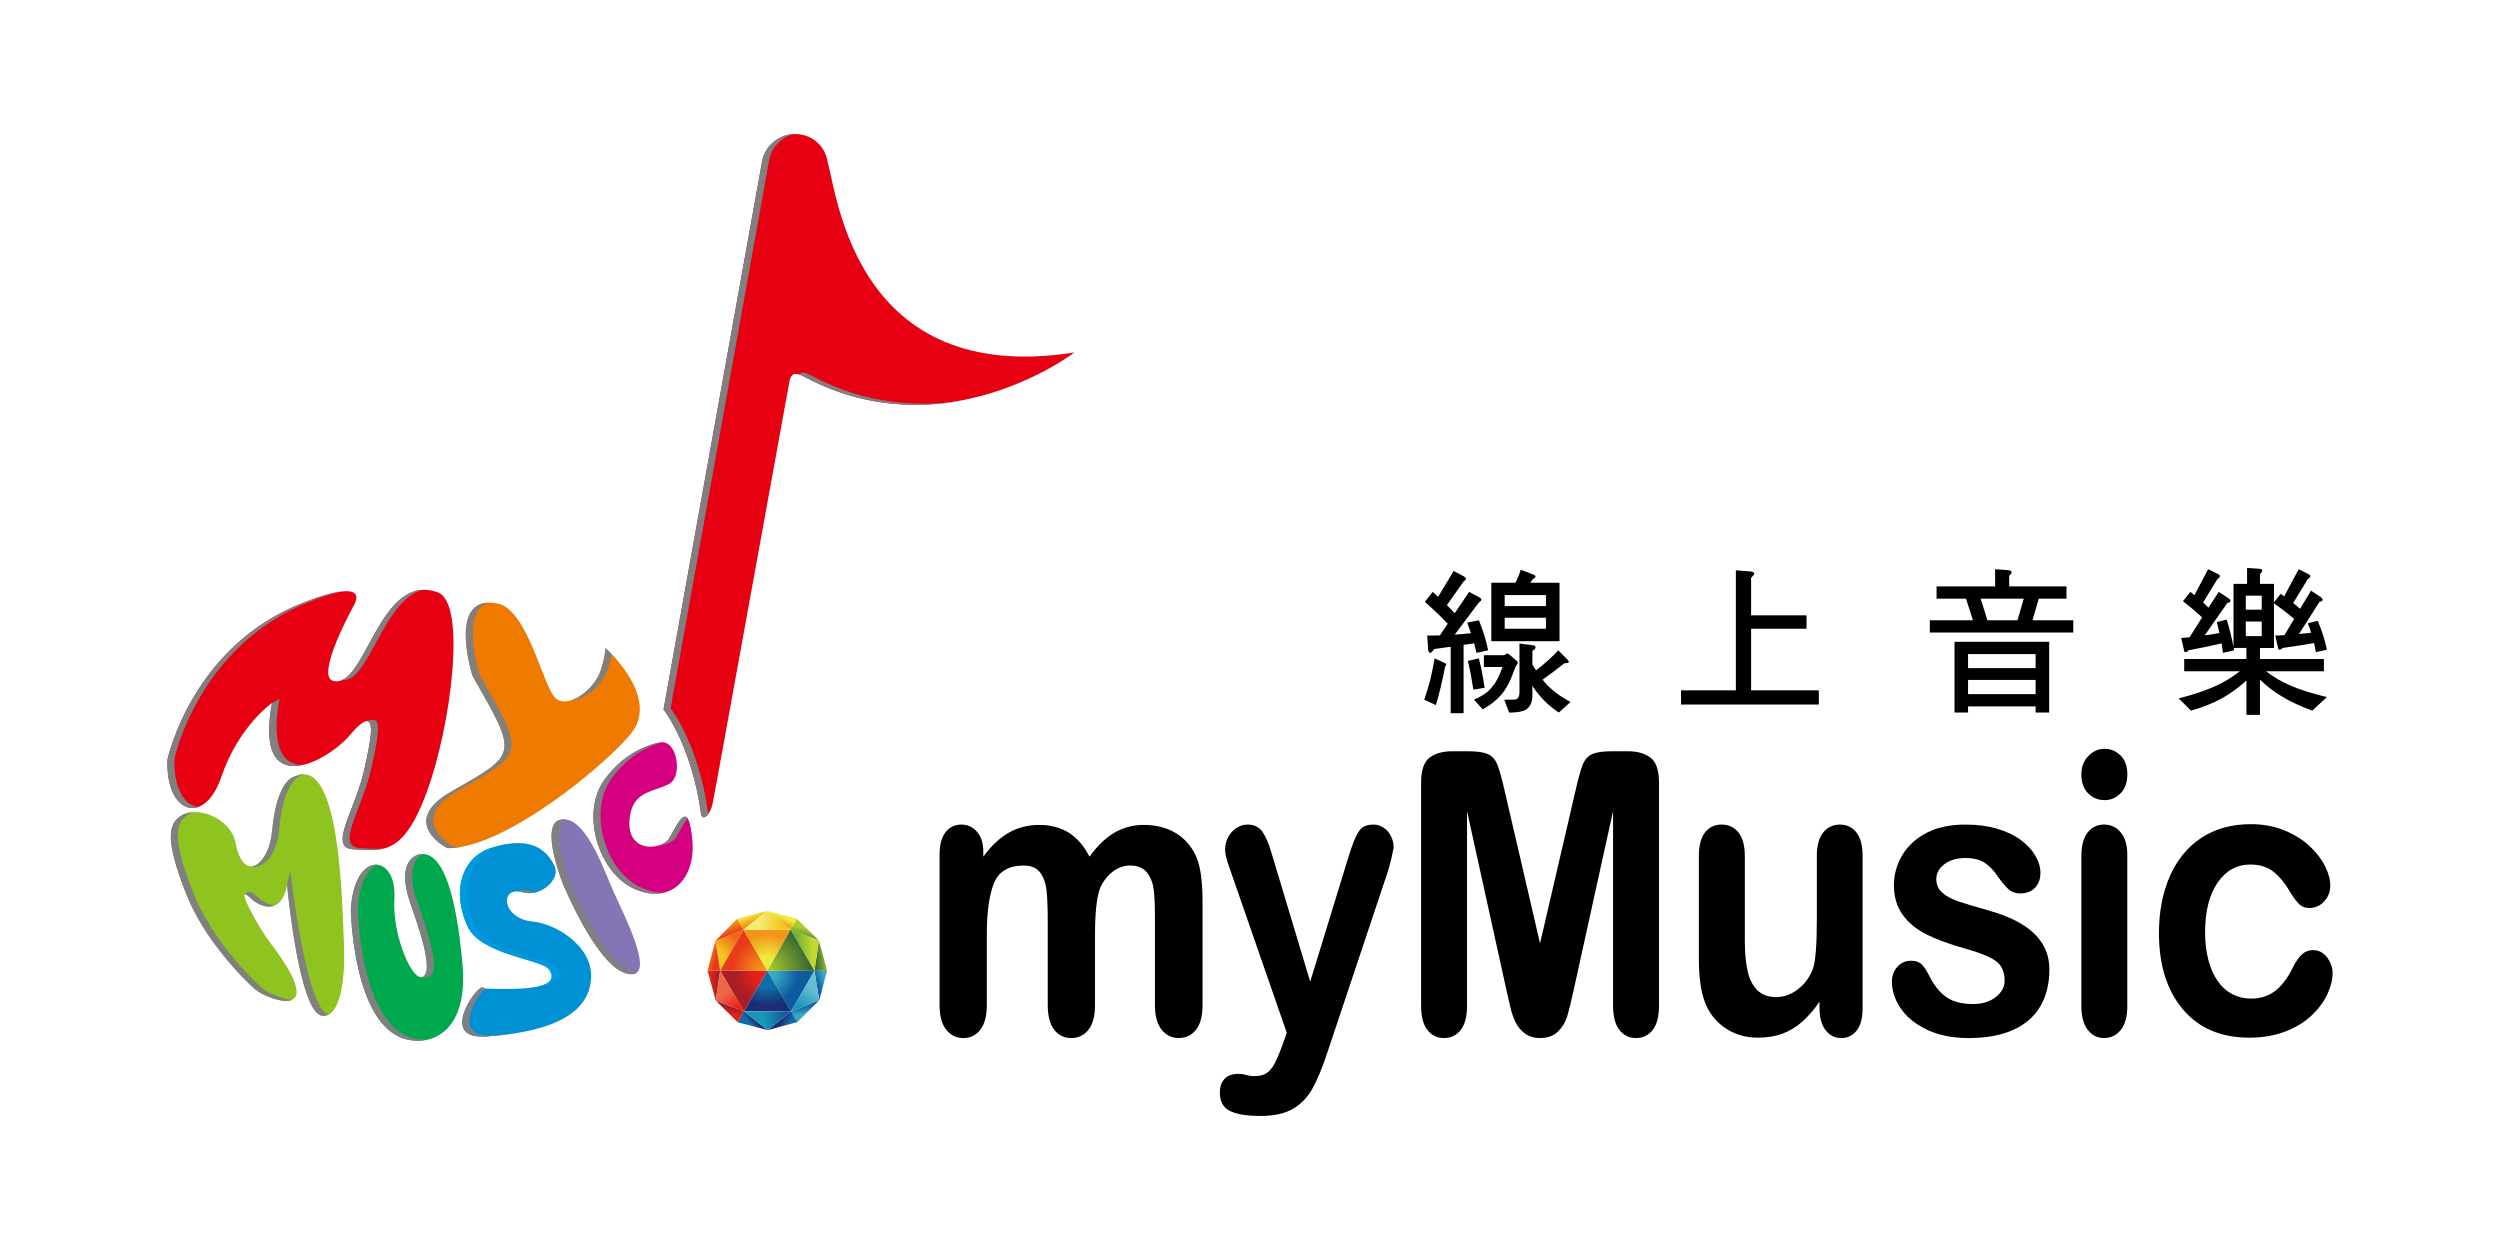 <?xml version="1.0" encoding="utf-8"?>
<!-- Generator: Adobe Illustrator 16.0.0, SVG Export Plug-In . SVG Version: 6.00 Build 0)  -->
<!DOCTYPE svg PUBLIC "-//W3C//DTD SVG 1.1//EN" "http://www.w3.org/Graphics/SVG/1.1/DTD/svg11.dtd">
<svg version="1.1" id="圖層_1" xmlns:x="http://ns.adobe.com/Extensibility/1.0/" xmlns:i="http://ns.adobe.com/AdobeIllustrator/10.0/" xmlns:graph="http://ns.adobe.com/Graphs/1.0/"
	 xmlns="http://www.w3.org/2000/svg" xmlns:xlink="http://www.w3.org/1999/xlink" xmlns:a="http://ns.adobe.com/AdobeSVGViewerExtensions/3.0/"
	 x="0px" y="0px" width="200px" height="100px" viewBox="0 0 200 100" style="enable-background:new 0 0 200 100;"
	 xml:space="preserve">
<g>
	<g>
		<g>
			<g>
				<defs>
					<polygon id="SVGID_1_" points="59.51,80.912 61.389,77.652 57.612,77.652 					"/>
				</defs>
				<clipPath id="SVGID_2_">
					<use xlink:href="#SVGID_1_"  style="overflow:visible;"/>
				</clipPath>
				
					<radialGradient id="SVGID_3_" cx="-12.657" cy="-332.583" r="0.402" gradientTransform="matrix(7.187 0 0 7.187 152.176 2468.18)" gradientUnits="userSpaceOnUse">
					<stop  offset="0" style="stop-color:#E7211A"/>
					<stop  offset="0.286" style="stop-color:#E7211A"/>
					<stop  offset="0.837" style="stop-color:#A71F24"/>
					<stop  offset="1" style="stop-color:#A71F24"/>
					<a:midPointStop  offset="0" style="stop-color:#E7211A"/>
					<a:midPointStop  offset="0.5" style="stop-color:#E7211A"/>
					<a:midPointStop  offset="0.286" style="stop-color:#E7211A"/>
					<a:midPointStop  offset="0.5" style="stop-color:#E7211A"/>
					<a:midPointStop  offset="0.837" style="stop-color:#A71F24"/>
					<a:midPointStop  offset="0.5" style="stop-color:#A71F24"/>
					<a:midPointStop  offset="1" style="stop-color:#A71F24"/>
				</radialGradient>
				<rect x="57.612" y="77.652" style="clip-path:url(#SVGID_2_);fill:url(#SVGID_3_);" width="3.777" height="3.26"/>
			</g>
		</g>
		<g>
			<g>
				<defs>
					<polygon id="SVGID_4_" points="56.604,77.655 57.258,80.045 57.615,77.652 					"/>
				</defs>
				<clipPath id="SVGID_5_">
					<use xlink:href="#SVGID_4_"  style="overflow:visible;"/>
				</clipPath>
				
					<linearGradient id="SVGID_6_" gradientUnits="userSpaceOnUse" x1="86.582" y1="-171.587" x2="86.979" y2="-171.587" gradientTransform="matrix(2.552 0 0 2.552 -164.377 516.791)">
					<stop  offset="0" style="stop-color:#E7211A"/>
					<stop  offset="0.286" style="stop-color:#E7211A"/>
					<stop  offset="0.837" style="stop-color:#A71F24"/>
					<stop  offset="1" style="stop-color:#A71F24"/>
					<a:midPointStop  offset="0" style="stop-color:#E7211A"/>
					<a:midPointStop  offset="0.5" style="stop-color:#E7211A"/>
					<a:midPointStop  offset="0.286" style="stop-color:#E7211A"/>
					<a:midPointStop  offset="0.5" style="stop-color:#E7211A"/>
					<a:midPointStop  offset="0.837" style="stop-color:#A71F24"/>
					<a:midPointStop  offset="0.5" style="stop-color:#A71F24"/>
					<a:midPointStop  offset="1" style="stop-color:#A71F24"/>
				</linearGradient>
				<rect x="56.604" y="77.652" style="clip-path:url(#SVGID_5_);fill:url(#SVGID_6_);" width="1.011" height="2.395"/>
			</g>
		</g>
		<g>
			<g>
				<defs>
					<polygon id="SVGID_7_" points="59.017,81.783 59.516,80.908 57.258,80.045 					"/>
				</defs>
				<clipPath id="SVGID_8_">
					<use xlink:href="#SVGID_7_"  style="overflow:visible;"/>
				</clipPath>
				
					<linearGradient id="SVGID_9_" gradientUnits="userSpaceOnUse" x1="-327.312" y1="-196.405" x2="-326.917" y2="-196.405" gradientTransform="matrix(0.347 -2.124 2.124 0.347 588.963 -545.664)">
					<stop  offset="0" style="stop-color:#E7211A"/>
					<stop  offset="0.286" style="stop-color:#E7211A"/>
					<stop  offset="0.837" style="stop-color:#A71F24"/>
					<stop  offset="1" style="stop-color:#A71F24"/>
					<a:midPointStop  offset="0" style="stop-color:#E7211A"/>
					<a:midPointStop  offset="0.5" style="stop-color:#E7211A"/>
					<a:midPointStop  offset="0.286" style="stop-color:#E7211A"/>
					<a:midPointStop  offset="0.5" style="stop-color:#E7211A"/>
					<a:midPointStop  offset="0.837" style="stop-color:#A71F24"/>
					<a:midPointStop  offset="0.5" style="stop-color:#A71F24"/>
					<a:midPointStop  offset="1" style="stop-color:#A71F24"/>
				</linearGradient>
				<polygon style="clip-path:url(#SVGID_8_);fill:url(#SVGID_9_);" points="56.978,81.739 57.316,79.686 59.794,80.089 59.458,82.143 				
					"/>
			</g>
		</g>
		<g>
			<g>
				<defs>
					<path id="SVGID_10_" d="M57.229,75.266c0,0,0,0,0.385,2.387L59.479,74.375L57.229,75.266z"/>
				</defs>
				<clipPath id="SVGID_11_">
					<use xlink:href="#SVGID_10_"  style="overflow:visible;"/>
				</clipPath>
				
					<linearGradient id="SVGID_12_" gradientUnits="userSpaceOnUse" x1="-99.05" y1="-309.304" x2="-98.654" y2="-309.304" gradientTransform="matrix(4.318 -4.744 4.744 4.318 1952.703 942.434)">
					<stop  offset="0" style="stop-color:#F4C51E"/>
					<stop  offset="0.163" style="stop-color:#F4C51E"/>
					<stop  offset="0.809" style="stop-color:#EC661B"/>
					<stop  offset="1" style="stop-color:#EC661B"/>
					<a:midPointStop  offset="0" style="stop-color:#F4C51E"/>
					<a:midPointStop  offset="0.5" style="stop-color:#F4C51E"/>
					<a:midPointStop  offset="0.163" style="stop-color:#F4C51E"/>
					<a:midPointStop  offset="0.5" style="stop-color:#F4C51E"/>
					<a:midPointStop  offset="0.809" style="stop-color:#EC661B"/>
					<a:midPointStop  offset="0.5" style="stop-color:#EC661B"/>
					<a:midPointStop  offset="1" style="stop-color:#EC661B"/>
				</linearGradient>
				<polygon style="clip-path:url(#SVGID_11_);fill:url(#SVGID_12_);" points="55.599,76.168 58.249,73.254 61.109,75.859 58.46,78.77 				
					"/>
			</g>
		</g>
		<g>
			<g>
				<defs>
					<path id="SVGID_13_" d="M57.26,80.045c0,0-0.002,0,2.255,0.863l-1.901-3.256
						L57.26,80.045z"/>
				</defs>
				<clipPath id="SVGID_14_">
					<use xlink:href="#SVGID_13_"  style="overflow:visible;"/>
				</clipPath>
				
					<linearGradient id="SVGID_15_" gradientUnits="userSpaceOnUse" x1="41.351" y1="-412.372" x2="41.747" y2="-412.372" gradientTransform="matrix(4.104 5.596 -5.596 4.104 -2419.574 1539.109)">
					<stop  offset="0" style="stop-color:#EC6647"/>
					<stop  offset="0.449" style="stop-color:#EC6647"/>
					<stop  offset="1" style="stop-color:#E7211A"/>
					<a:midPointStop  offset="0" style="stop-color:#EC6647"/>
					<a:midPointStop  offset="0.5" style="stop-color:#EC6647"/>
					<a:midPointStop  offset="0.449" style="stop-color:#EC6647"/>
					<a:midPointStop  offset="0.5" style="stop-color:#EC6647"/>
					<a:midPointStop  offset="1" style="stop-color:#E7211A"/>
				</linearGradient>
				<polygon style="clip-path:url(#SVGID_14_);fill:url(#SVGID_15_);" points="58.727,76.574 61.068,79.769 58.045,81.986 55.703,78.791 				
					"/>
			</g>
		</g>
		<g>
			<g>
				<defs>
					<polygon id="SVGID_16_" points="57.615,77.652 61.389,77.655 59.48,74.375 					"/>
				</defs>
				<clipPath id="SVGID_17_">
					<use xlink:href="#SVGID_16_"  style="overflow:visible;"/>
				</clipPath>
				
					<radialGradient id="SVGID_18_" cx="-22.959" cy="-349.721" r="0.4" gradientTransform="matrix(8.906 0 0 8.906 265.867 3192.359)" gradientUnits="userSpaceOnUse">
					<stop  offset="0" style="stop-color:#F39518"/>
					<stop  offset="0.163" style="stop-color:#F39518"/>
					<stop  offset="0.809" style="stop-color:#E83B19"/>
					<stop  offset="1" style="stop-color:#E83B19"/>
					<a:midPointStop  offset="0" style="stop-color:#F39518"/>
					<a:midPointStop  offset="0.5" style="stop-color:#F39518"/>
					<a:midPointStop  offset="0.163" style="stop-color:#F39518"/>
					<a:midPointStop  offset="0.5" style="stop-color:#F39518"/>
					<a:midPointStop  offset="0.809" style="stop-color:#E83B19"/>
					<a:midPointStop  offset="0.5" style="stop-color:#E83B19"/>
					<a:midPointStop  offset="1" style="stop-color:#E83B19"/>
				</radialGradient>
				<rect x="57.615" y="74.375" style="clip-path:url(#SVGID_17_);fill:url(#SVGID_18_);" width="3.774" height="3.28"/>
			</g>
		</g>
		<g>
			<g>
				<defs>
					<polygon id="SVGID_19_" points="57.229,75.266 59.48,74.375 58.973,73.503 					"/>
				</defs>
				<clipPath id="SVGID_20_">
					<use xlink:href="#SVGID_19_"  style="overflow:visible;"/>
				</clipPath>
				
					<linearGradient id="SVGID_21_" gradientUnits="userSpaceOnUse" x1="151.76" y1="-471.717" x2="152.156" y2="-471.717" gradientTransform="matrix(1.039 3.204 -3.204 1.039 -1610.797 77.586)">
					<stop  offset="0" style="stop-color:#F39518"/>
					<stop  offset="0.163" style="stop-color:#F39518"/>
					<stop  offset="0.809" style="stop-color:#E83B19"/>
					<stop  offset="1" style="stop-color:#E83B19"/>
					<a:midPointStop  offset="0" style="stop-color:#F39518"/>
					<a:midPointStop  offset="0.5" style="stop-color:#F39518"/>
					<a:midPointStop  offset="0.163" style="stop-color:#F39518"/>
					<a:midPointStop  offset="0.5" style="stop-color:#F39518"/>
					<a:midPointStop  offset="0.809" style="stop-color:#E83B19"/>
					<a:midPointStop  offset="0.5" style="stop-color:#E83B19"/>
					<a:midPointStop  offset="1" style="stop-color:#E83B19"/>
				</linearGradient>
				<polygon style="clip-path:url(#SVGID_20_);fill:url(#SVGID_21_);" points="59.266,72.842 59.996,75.099 57.445,75.924 56.713,73.674 				
					"/>
			</g>
		</g>
		<g>
			<g>
				<defs>
					<polygon id="SVGID_22_" points="56.604,77.657 57.615,77.652 57.229,75.266 					"/>
				</defs>
				<clipPath id="SVGID_23_">
					<use xlink:href="#SVGID_22_"  style="overflow:visible;"/>
				</clipPath>
				
					<linearGradient id="SVGID_24_" gradientUnits="userSpaceOnUse" x1="75.916" y1="-288.983" x2="76.312" y2="-288.983" gradientTransform="matrix(3.726 1.04 -1.04 3.726 -527.277 1074.109)">
					<stop  offset="0" style="stop-color:#F39518"/>
					<stop  offset="0.163" style="stop-color:#F39518"/>
					<stop  offset="0.809" style="stop-color:#E83B19"/>
					<stop  offset="1" style="stop-color:#E83B19"/>
					<a:midPointStop  offset="0" style="stop-color:#F39518"/>
					<a:midPointStop  offset="0.5" style="stop-color:#F39518"/>
					<a:midPointStop  offset="0.163" style="stop-color:#F39518"/>
					<a:midPointStop  offset="0.5" style="stop-color:#F39518"/>
					<a:midPointStop  offset="0.809" style="stop-color:#E83B19"/>
					<a:midPointStop  offset="0.5" style="stop-color:#E83B19"/>
					<a:midPointStop  offset="1" style="stop-color:#E83B19"/>
				</linearGradient>
				<polygon style="clip-path:url(#SVGID_23_);fill:url(#SVGID_24_);" points="56.675,75.002 58.232,75.437 57.542,77.917 55.983,77.481 				
					"/>
			</g>
		</g>
		<g>
			<g>
				<defs>
					<polygon id="SVGID_25_" points="59.516,80.908 63.291,80.908 61.389,77.652 					"/>
				</defs>
				<clipPath id="SVGID_26_">
					<use xlink:href="#SVGID_25_"  style="overflow:visible;"/>
				</clipPath>
				
					<radialGradient id="SVGID_27_" cx="-13.845" cy="-334.399" r="0.395" gradientTransform="matrix(7.342 0 0 7.342 163.031 2532.738)" gradientUnits="userSpaceOnUse">
					<stop  offset="0" style="stop-color:#106CA6"/>
					<stop  offset="0.506" style="stop-color:#106CA6"/>
					<stop  offset="1" style="stop-color:#1A2D75"/>
					<a:midPointStop  offset="0" style="stop-color:#106CA6"/>
					<a:midPointStop  offset="0.5" style="stop-color:#106CA6"/>
					<a:midPointStop  offset="0.506" style="stop-color:#106CA6"/>
					<a:midPointStop  offset="0.5" style="stop-color:#106CA6"/>
					<a:midPointStop  offset="1" style="stop-color:#1A2D75"/>
				</radialGradient>
				<rect x="59.516" y="77.652" style="clip-path:url(#SVGID_26_);fill:url(#SVGID_27_);" width="3.776" height="3.258"/>
			</g>
		</g>
		<g>
			<g>
				<defs>
					<polygon id="SVGID_28_" points="59.017,81.783 61.41,82.412 59.516,80.908 					"/>
				</defs>
				<clipPath id="SVGID_29_">
					<use xlink:href="#SVGID_28_"  style="overflow:visible;"/>
				</clipPath>
				
					<linearGradient id="SVGID_30_" gradientUnits="userSpaceOnUse" x1="-123.615" y1="-117.725" x2="-123.22" y2="-117.725" gradientTransform="matrix(1.776 -1.603 1.603 1.776 467.902 93.121)">
					<stop  offset="0" style="stop-color:#106CA6"/>
					<stop  offset="0.506" style="stop-color:#106CA6"/>
					<stop  offset="1" style="stop-color:#1A2D75"/>
					<a:midPointStop  offset="0" style="stop-color:#106CA6"/>
					<a:midPointStop  offset="0.5" style="stop-color:#106CA6"/>
					<a:midPointStop  offset="0.506" style="stop-color:#106CA6"/>
					<a:midPointStop  offset="0.5" style="stop-color:#106CA6"/>
					<a:midPointStop  offset="1" style="stop-color:#1A2D75"/>
				</linearGradient>
				<polygon style="clip-path:url(#SVGID_29_);fill:url(#SVGID_30_);" points="58.27,81.583 60.336,79.72 62.158,81.737 60.092,83.601 				
					"/>
			</g>
		</g>
		<g>
			<g>
				<defs>
					<polygon id="SVGID_31_" points="63.252,74.375 65.513,75.239 63.75,73.5 					"/>
				</defs>
				<clipPath id="SVGID_32_">
					<use xlink:href="#SVGID_31_"  style="overflow:visible;"/>
				</clipPath>
				
					<linearGradient id="SVGID_33_" gradientUnits="userSpaceOnUse" x1="111.754" y1="-596.4" x2="112.15" y2="-596.4" gradientTransform="matrix(-0.737 2.903 -2.903 -0.737 -1584.607 -689.746)">
					<stop  offset="0" style="stop-color:#ACCE2C"/>
					<stop  offset="1" style="stop-color:#3D6C33"/>
					<a:midPointStop  offset="0" style="stop-color:#ACCE2C"/>
					<a:midPointStop  offset="0.5" style="stop-color:#ACCE2C"/>
					<a:midPointStop  offset="1" style="stop-color:#3D6C33"/>
				</linearGradient>
				<polygon style="clip-path:url(#SVGID_32_);fill:url(#SVGID_33_);" points="65.928,73.604 65.374,75.778 62.839,75.133 63.386,72.963 				
					"/>
			</g>
		</g>
		<g>
			<g>
				<defs>
					<polygon id="SVGID_34_" points="63.289,80.912 65.158,77.657 61.389,77.652 					"/>
				</defs>
				<clipPath id="SVGID_35_">
					<use xlink:href="#SVGID_34_"  style="overflow:visible;"/>
				</clipPath>
				
					<radialGradient id="SVGID_36_" cx="-12.454" cy="-332.012" r="0.396" gradientTransform="matrix(7.147 0 0 7.147 150.371 2450.727)" gradientUnits="userSpaceOnUse">
					<stop  offset="0" style="stop-color:#38A9C5"/>
					<stop  offset="0.242" style="stop-color:#38A9C5"/>
					<stop  offset="0.876" style="stop-color:#0D5B9E"/>
					<stop  offset="1" style="stop-color:#0D5B9E"/>
					<a:midPointStop  offset="0" style="stop-color:#38A9C5"/>
					<a:midPointStop  offset="0.5" style="stop-color:#38A9C5"/>
					<a:midPointStop  offset="0.242" style="stop-color:#38A9C5"/>
					<a:midPointStop  offset="0.5" style="stop-color:#38A9C5"/>
					<a:midPointStop  offset="0.876" style="stop-color:#0D5B9E"/>
					<a:midPointStop  offset="0.5" style="stop-color:#0D5B9E"/>
					<a:midPointStop  offset="1" style="stop-color:#0D5B9E"/>
				</radialGradient>
				<rect x="61.389" y="77.652" style="clip-path:url(#SVGID_35_);fill:url(#SVGID_36_);" width="3.769" height="3.262"/>
			</g>
		</g>
		<g>
			<g>
				<defs>
					<polygon id="SVGID_37_" points="63.291,80.908 63.791,81.762 65.54,80.021 					"/>
				</defs>
				<clipPath id="SVGID_38_">
					<use xlink:href="#SVGID_37_"  style="overflow:visible;"/>
				</clipPath>
				
					<linearGradient id="SVGID_39_" gradientUnits="userSpaceOnUse" x1="-295.208" y1="-318.826" x2="-294.813" y2="-318.826" gradientTransform="matrix(-0.343 -2.914 2.914 -0.343 892.473 -888.197)">
					<stop  offset="0" style="stop-color:#38A9C5"/>
					<stop  offset="0.242" style="stop-color:#38A9C5"/>
					<stop  offset="0.876" style="stop-color:#0D5B9E"/>
					<stop  offset="1" style="stop-color:#0D5B9E"/>
					<a:midPointStop  offset="0" style="stop-color:#38A9C5"/>
					<a:midPointStop  offset="0.5" style="stop-color:#38A9C5"/>
					<a:midPointStop  offset="0.242" style="stop-color:#38A9C5"/>
					<a:midPointStop  offset="0.5" style="stop-color:#38A9C5"/>
					<a:midPointStop  offset="0.876" style="stop-color:#0D5B9E"/>
					<a:midPointStop  offset="0.5" style="stop-color:#0D5B9E"/>
					<a:midPointStop  offset="1" style="stop-color:#0D5B9E"/>
				</linearGradient>
				<polygon style="clip-path:url(#SVGID_38_);fill:url(#SVGID_39_);" points="63.323,82.025 63.091,80.043 65.509,79.757 65.742,81.739 				
					"/>
			</g>
		</g>
		<g>
			<g>
				<defs>
					<polygon id="SVGID_40_" points="61.389,77.655 63.252,74.375 59.48,74.375 					"/>
				</defs>
				<clipPath id="SVGID_41_">
					<use xlink:href="#SVGID_40_"  style="overflow:visible;"/>
				</clipPath>
				
					<radialGradient id="SVGID_42_" cx="-12.23" cy="-331.754" r="0.396" gradientTransform="matrix(7.124 0 0 7.124 148.516 2441.012)" gradientUnits="userSpaceOnUse">
					<stop  offset="0" style="stop-color:#EFEA3C"/>
					<stop  offset="0.371" style="stop-color:#EFEA3C"/>
					<stop  offset="1" style="stop-color:#F39518"/>
					<a:midPointStop  offset="0" style="stop-color:#EFEA3C"/>
					<a:midPointStop  offset="0.5" style="stop-color:#EFEA3C"/>
					<a:midPointStop  offset="0.371" style="stop-color:#EFEA3C"/>
					<a:midPointStop  offset="0.5" style="stop-color:#EFEA3C"/>
					<a:midPointStop  offset="1" style="stop-color:#F39518"/>
				</radialGradient>
				<rect x="59.48" y="74.375" style="clip-path:url(#SVGID_41_);fill:url(#SVGID_42_);" width="3.772" height="3.28"/>
			</g>
		</g>
		<g>
			<g>
				<defs>
					<polygon id="SVGID_43_" points="58.973,73.503 59.48,74.375 61.36,72.873 					"/>
				</defs>
				<clipPath id="SVGID_44_">
					<use xlink:href="#SVGID_43_"  style="overflow:visible;"/>
				</clipPath>
				
					<linearGradient id="SVGID_45_" gradientUnits="userSpaceOnUse" x1="196.147" y1="-464.145" x2="196.543" y2="-464.145" gradientTransform="matrix(1.038 2.638 -2.638 1.038 -1368.045 37.09)">
					<stop  offset="0" style="stop-color:#EFEA3C"/>
					<stop  offset="0.371" style="stop-color:#EFEA3C"/>
					<stop  offset="1" style="stop-color:#F39518"/>
					<a:midPointStop  offset="0" style="stop-color:#EFEA3C"/>
					<a:midPointStop  offset="0.5" style="stop-color:#EFEA3C"/>
					<a:midPointStop  offset="0.371" style="stop-color:#EFEA3C"/>
					<a:midPointStop  offset="0.5" style="stop-color:#EFEA3C"/>
					<a:midPointStop  offset="1" style="stop-color:#F39518"/>
				</linearGradient>
				<polygon style="clip-path:url(#SVGID_44_);fill:url(#SVGID_45_);" points="61.037,72.061 61.868,74.172 59.294,75.186 58.46,73.075 				
					"/>
			</g>
		</g>
		<g>
			<g>
				<defs>
					<polygon id="SVGID_46_" points="63.252,74.375 63.75,73.5 61.36,72.873 					"/>
				</defs>
				<clipPath id="SVGID_47_">
					<use xlink:href="#SVGID_46_"  style="overflow:visible;"/>
				</clipPath>
				
					<linearGradient id="SVGID_48_" gradientUnits="userSpaceOnUse" x1="123.943" y1="-671.872" x2="124.34" y2="-671.872" gradientTransform="matrix(-0.909 2.207 -2.207 -0.909 -1307.271 -811.16)">
					<stop  offset="0" style="stop-color:#EFEA3C"/>
					<stop  offset="0.371" style="stop-color:#EFEA3C"/>
					<stop  offset="1" style="stop-color:#F39518"/>
					<a:midPointStop  offset="0" style="stop-color:#EFEA3C"/>
					<a:midPointStop  offset="0.5" style="stop-color:#EFEA3C"/>
					<a:midPointStop  offset="0.371" style="stop-color:#EFEA3C"/>
					<a:midPointStop  offset="0.5" style="stop-color:#EFEA3C"/>
					<a:midPointStop  offset="1" style="stop-color:#F39518"/>
				</linearGradient>
				<polygon style="clip-path:url(#SVGID_47_);fill:url(#SVGID_48_);" points="64.284,73.091 63.402,75.218 60.831,74.159 61.708,72.03 				
					"/>
			</g>
		</g>
		<g>
			<g>
				<defs>
					<path id="SVGID_49_" d="M61.36,72.873L59.48,74.375h3.772
						C61.361,72.875,61.36,72.873,61.36,72.873L61.36,72.873"/>
				</defs>
				<clipPath id="SVGID_50_">
					<use xlink:href="#SVGID_49_"  style="overflow:visible;"/>
				</clipPath>
				
					<linearGradient id="SVGID_51_" gradientUnits="userSpaceOnUse" x1="-14.533" y1="-351.045" x2="-14.137" y2="-351.045" gradientTransform="matrix(8.582 0.799 -0.799 8.582 -95.926 3097.648)">
					<stop  offset="0" style="stop-color:#F3EE72"/>
					<stop  offset="0.281" style="stop-color:#F3EE72"/>
					<stop  offset="0.82" style="stop-color:#F4C51E"/>
					<stop  offset="1" style="stop-color:#F4C51E"/>
					<a:midPointStop  offset="0" style="stop-color:#F3EE72"/>
					<a:midPointStop  offset="0.5" style="stop-color:#F3EE72"/>
					<a:midPointStop  offset="0.281" style="stop-color:#F3EE72"/>
					<a:midPointStop  offset="0.5" style="stop-color:#F3EE72"/>
					<a:midPointStop  offset="0.82" style="stop-color:#F4C51E"/>
					<a:midPointStop  offset="0.5" style="stop-color:#F4C51E"/>
					<a:midPointStop  offset="1" style="stop-color:#F4C51E"/>
				</linearGradient>
				<polygon style="clip-path:url(#SVGID_50_);fill:url(#SVGID_51_);" points="59.511,72.526 63.392,72.888 63.223,74.724 59.34,74.361 				
					"/>
			</g>
		</g>
		<g>
			<g>
				<defs>
					<polygon id="SVGID_52_" points="65.154,77.663 66.166,77.663 65.513,75.239 					"/>
				</defs>
				<clipPath id="SVGID_53_">
					<use xlink:href="#SVGID_52_"  style="overflow:visible;"/>
				</clipPath>
				
					<linearGradient id="SVGID_54_" gradientUnits="userSpaceOnUse" x1="-181.186" y1="-670.973" x2="-180.789" y2="-670.973" gradientTransform="matrix(-2.689 0.26 -0.26 -2.689 -595.355 -1680.59)">
					<stop  offset="0" style="stop-color:#ACCE2C"/>
					<stop  offset="1" style="stop-color:#3D6C33"/>
					<a:midPointStop  offset="0" style="stop-color:#ACCE2C"/>
					<a:midPointStop  offset="0.5" style="stop-color:#ACCE2C"/>
					<a:midPointStop  offset="1" style="stop-color:#3D6C33"/>
				</linearGradient>
				<polygon style="clip-path:url(#SVGID_53_);fill:url(#SVGID_54_);" points="66.396,77.64 65.166,77.757 64.921,75.262 66.156,75.144 				
					"/>
			</g>
		</g>
		<g>
			<g>
				<defs>
					<path id="SVGID_55_" d="M65.158,77.657l0.354-2.418c0,0,0-0.001-2.26-0.864
						L65.158,77.657z"/>
				</defs>
				<clipPath id="SVGID_56_">
					<use xlink:href="#SVGID_55_"  style="overflow:visible;"/>
				</clipPath>
				
					<linearGradient id="SVGID_57_" gradientUnits="userSpaceOnUse" x1="0.512" y1="-308.908" x2="0.908" y2="-308.908" gradientTransform="matrix(5.706 0 0 5.706 60.34 1838.523)">
					<stop  offset="0" style="stop-color:#66B02F"/>
					<stop  offset="0.14" style="stop-color:#66B02F"/>
					<stop  offset="0.77" style="stop-color:#C2D731"/>
					<stop  offset="1" style="stop-color:#C2D731"/>
					<a:midPointStop  offset="0" style="stop-color:#66B02F"/>
					<a:midPointStop  offset="0.5" style="stop-color:#66B02F"/>
					<a:midPointStop  offset="0.14" style="stop-color:#66B02F"/>
					<a:midPointStop  offset="0.5" style="stop-color:#66B02F"/>
					<a:midPointStop  offset="0.77" style="stop-color:#C2D731"/>
					<a:midPointStop  offset="0.5" style="stop-color:#C2D731"/>
					<a:midPointStop  offset="1" style="stop-color:#C2D731"/>
				</linearGradient>
				<rect x="63.252" y="74.375" style="clip-path:url(#SVGID_56_);fill:url(#SVGID_57_);" width="2.26" height="3.282"/>
			</g>
		</g>
		<g>
			<g>
				<defs>
					<polygon id="SVGID_58_" points="61.41,82.412 63.791,81.762 63.291,80.908 					"/>
				</defs>
				<clipPath id="SVGID_59_">
					<use xlink:href="#SVGID_58_"  style="overflow:visible;"/>
				</clipPath>
				
					<linearGradient id="SVGID_60_" gradientUnits="userSpaceOnUse" x1="-244.882" y1="-517.258" x2="-244.486" y2="-517.258" gradientTransform="matrix(-3.116 -1.861 1.861 -3.116 263.249 -1985.066)">
					<stop  offset="0" style="stop-color:#106CA6"/>
					<stop  offset="0.506" style="stop-color:#106CA6"/>
					<stop  offset="1" style="stop-color:#1A2D75"/>
					<a:midPointStop  offset="0" style="stop-color:#106CA6"/>
					<a:midPointStop  offset="0.5" style="stop-color:#106CA6"/>
					<a:midPointStop  offset="0.506" style="stop-color:#106CA6"/>
					<a:midPointStop  offset="0.5" style="stop-color:#106CA6"/>
					<a:midPointStop  offset="1" style="stop-color:#1A2D75"/>
				</linearGradient>
				<polygon style="clip-path:url(#SVGID_59_);fill:url(#SVGID_60_);" points="63.161,83.458 60.749,82.015 62.037,79.858 64.454,81.303 				
					"/>
			</g>
		</g>
		<g>
			<g>
				<defs>
					<path id="SVGID_61_" d="M59.516,80.908c1.895,1.504,1.895,1.504,1.895,1.504
						l1.88-1.504H59.516z"/>
				</defs>
				<clipPath id="SVGID_62_">
					<use xlink:href="#SVGID_61_"  style="overflow:visible;"/>
				</clipPath>
				
					<linearGradient id="SVGID_63_" gradientUnits="userSpaceOnUse" x1="-19.953" y1="-339.705" x2="-19.556" y2="-339.705" gradientTransform="matrix(7.887 -0.266 0.266 7.887 307.781 2755.586)">
					<stop  offset="0" style="stop-color:#1997BA"/>
					<stop  offset="0.326" style="stop-color:#1997BA"/>
					<stop  offset="1" style="stop-color:#124D96"/>
					<a:midPointStop  offset="0" style="stop-color:#1997BA"/>
					<a:midPointStop  offset="0.5" style="stop-color:#1997BA"/>
					<a:midPointStop  offset="0.326" style="stop-color:#1997BA"/>
					<a:midPointStop  offset="0.5" style="stop-color:#1997BA"/>
					<a:midPointStop  offset="1" style="stop-color:#124D96"/>
				</linearGradient>
				<polygon style="clip-path:url(#SVGID_62_);fill:url(#SVGID_63_);" points="59.466,80.908 63.289,80.783 63.341,82.412 59.519,82.539 				
					"/>
			</g>
		</g>
		<g>
			<g>
				<defs>
					<polygon id="SVGID_64_" points="65.158,77.657 65.54,80.021 66.166,77.657 					"/>
				</defs>
				<clipPath id="SVGID_65_">
					<use xlink:href="#SVGID_64_"  style="overflow:visible;"/>
				</clipPath>
				
					<linearGradient id="SVGID_66_" gradientUnits="userSpaceOnUse" x1="-111.309" y1="-656.269" x2="-110.912" y2="-656.269" gradientTransform="matrix(-2.919 1.03 -1.03 -2.919 -934.422 -1722.309)">
					<stop  offset="0" style="stop-color:#38A9C5"/>
					<stop  offset="0.242" style="stop-color:#38A9C5"/>
					<stop  offset="0.876" style="stop-color:#0D5B9E"/>
					<stop  offset="1" style="stop-color:#0D5B9E"/>
					<a:midPointStop  offset="0" style="stop-color:#38A9C5"/>
					<a:midPointStop  offset="0.5" style="stop-color:#38A9C5"/>
					<a:midPointStop  offset="0.242" style="stop-color:#38A9C5"/>
					<a:midPointStop  offset="0.5" style="stop-color:#38A9C5"/>
					<a:midPointStop  offset="0.876" style="stop-color:#0D5B9E"/>
					<a:midPointStop  offset="0.5" style="stop-color:#0D5B9E"/>
					<a:midPointStop  offset="1" style="stop-color:#0D5B9E"/>
				</linearGradient>
				<polygon style="clip-path:url(#SVGID_65_);fill:url(#SVGID_66_);" points="66.907,79.757 65.27,80.335 64.416,77.922 66.052,77.341 				
					"/>
			</g>
		</g>
		<g>
			<g>
				<defs>
					<path id="SVGID_67_" d="M63.291,80.908l2.252-0.888c0,0-0.014-0.034-0.386-2.363
						L63.291,80.908z"/>
				</defs>
				<clipPath id="SVGID_68_">
					<use xlink:href="#SVGID_67_"  style="overflow:visible;"/>
				</clipPath>
				
					<linearGradient id="SVGID_69_" gradientUnits="userSpaceOnUse" x1="-110.204" y1="-325.523" x2="-109.808" y2="-325.523" gradientTransform="matrix(3.945 -5.758 5.758 3.945 2372.547 730.379)">
					<stop  offset="0" style="stop-color:#1997BA"/>
					<stop  offset="0.202" style="stop-color:#1997BA"/>
					<stop  offset="0.798" style="stop-color:#68BDD2"/>
					<stop  offset="1" style="stop-color:#68BDD2"/>
					<a:midPointStop  offset="0" style="stop-color:#1997BA"/>
					<a:midPointStop  offset="0.5" style="stop-color:#1997BA"/>
					<a:midPointStop  offset="0.202" style="stop-color:#1997BA"/>
					<a:midPointStop  offset="0.5" style="stop-color:#1997BA"/>
					<a:midPointStop  offset="0.798" style="stop-color:#68BDD2"/>
					<a:midPointStop  offset="0.5" style="stop-color:#68BDD2"/>
					<a:midPointStop  offset="1" style="stop-color:#68BDD2"/>
				</linearGradient>
				<polygon style="clip-path:url(#SVGID_68_);fill:url(#SVGID_69_);" points="61.775,79.87 64.009,76.61 67.057,78.699 64.82,81.958 				
					"/>
			</g>
		</g>
		<g>
			<g>
				<defs>
					<polygon id="SVGID_70_" points="61.389,77.655 65.16,77.663 63.252,74.375 					"/>
				</defs>
				<clipPath id="SVGID_71_">
					<use xlink:href="#SVGID_70_"  style="overflow:visible;"/>
				</clipPath>
				
					<radialGradient id="SVGID_72_" cx="-19.382" cy="-343.626" r="0.396" gradientTransform="matrix(8.213 0 0 8.213 220.633 2899.812)" gradientUnits="userSpaceOnUse">
					<stop  offset="0" style="stop-color:#ACCE2C"/>
					<stop  offset="1" style="stop-color:#3D6C33"/>
					<a:midPointStop  offset="0" style="stop-color:#ACCE2C"/>
					<a:midPointStop  offset="0.5" style="stop-color:#ACCE2C"/>
					<a:midPointStop  offset="1" style="stop-color:#3D6C33"/>
				</radialGradient>
				<rect x="61.389" y="74.375" style="clip-path:url(#SVGID_71_);fill:url(#SVGID_72_);" width="3.771" height="3.288"/>
			</g>
		</g>
	</g>
	<g>
		<g>
			<path style="fill:#8675B4;" d="M45.109,70.908c0,0-2.024-4.925-0.281-5.33
				c1.895-0.44,3.36,3.672,4.141,5.493c0.786,1.822,3.534,6.987,1.483,6.868
				C48.559,77.836,46.5,74.018,45.109,70.908z"/>
			<path style="fill:#D4007F;" d="M52.774,59.407c0,0-2.548,0.338-4.444,3.009
				c-1.891,2.674-0.448,7.403,2.412,8.688c2.857,1.292,4.935-0.742,4.647-3.888
				c-0.289-3.151-0.971-1.735-1.852-0.15c-0.53,0.95-3.641,1.312-3.131-1.845
				c0.32-1.967,1.941-1.87,3.144-2.519
				C54.648,62.11,54.167,59.057,52.774,59.407z"/>
			<path style="fill:#0090D4;" d="M44.373,69.309c-0.753-1.641-2.283-2.391-5.15-1.452
				c-2.153,0.709-3.181,3.312-1.808,6.274c1.046,2.262,5.96,2.627,6.5,3.409
				c1.066,1.541-1.857,1.652-5.084,1.551c-0.085-0.005-0.158-0.1-0.241-0.106
				c-0.54-0.027-3.505,4.198,0.29,3.937c5.934-0.406,8.335-2.17,8.411-4.759
				c0.076-2.539-2.893-4.28-4.674-4.44c-2.49-0.224-2.696-2.902-0.774-2.334
				C43.233,71.798,44.853,70.35,44.373,69.309z"/>
			<path style="fill:#00A84D;" d="M28.064,72.79c0,0,0.163,9.227,4.391,10.344
				c2.157,0.573,5.015-0.675,4.548-5.953c-0.564-6.406-1.812-9.228-3.503-8.823
				c0,0-1.891,0.35-0.696,3.831c0.552,1.608,1.916,5.324,1.077,5.931
				c-0.834,0.603-2.52-3.279-2.332-6.201
				C31.784,68.284,28.334,67.947,28.064,72.79z"/>
			<path style="fill:#E60012;" d="M13.4,60.759c0,0,1.921-9.084,10.885-12.551
				c0,0,5.512-2.279,3.948,0.364c0,0-3.021,5.488-1.588,5.896
				c2.602,0.741,3.672-8.789,8.381-7.076c2.326,0.848,1.054,10.715-0.879,15.966
				c-1.936,5.245-3.618,4.646-5.812,4.59c-2.194-0.054,0.117-3.13,0.832-6.491
				c0.42-1.98,1.334-5.616-1.185-2.638c-1.772,2.099-7.685,5.317-6.222-2.578
				c0,0-2.664,1.837-4.04,5.88C16.348,66.168,13.222,65.073,13.4,60.759z"/>
			<path style="fill:#8FC31F;" d="M14.275,65.405c-0.787,0.666-1.042,1.921,0.628,6.131
				c1.44,3.631,4.477,6.714,5.521,7.625c0.878,0.766,6.15,2.799,1.243-3.671
				c-1.19-1.569-2.919-4.895-1.687-3.693c0.87,0.852,2.535,1.428,2.986-1.004
				c0,0,0.931,10.134,2.771,10.459c1.406,0.244,1.913-2.612,1.779-5.719
				c-0.15-3.532-0.313-15.047-3.867-13.437c0,0-1.5,0.091-1.882,4.371
				c-0.242,2.729-2.279,4.279-2.921,0.971C18.451,65.379,15.562,64.312,14.275,65.405z"
				/>
			<path style="fill:#EF7A00;" d="M37.793,54.06c0,0-2.099-6.609,2.012-5.78
				c2.424,0.486,3.622,6.635,4.647,7.587c0.639,0.598,2.119,0.114,3.201-1.422
				c0.646-0.92,0.79-2.6,0.79-2.6s4.366,3.848,2.078,6.789
				c-1.792,2.304-10.069,9.274-14.713,9.216c-0.108-0.001-3.952-2.084,0.261-4.504
				C41.428,60.271,41.487,60.52,37.793,54.06z"/>
			<g>
				<path style="fill:#E60012;" d="M57.003,64.316l0.295-1.558l5.877-32.347
					c0,0,0.092-0.406,0.337-0.473c0.246-0.065,0.497,0.024,0.835,0.206
					c11.232,6.004,21.602-1.944,21.602-1.944
					C68.434,30.945,66.973,15.574,66.203,12.917
					c-0.165-1.074-0.995-1.97-2.148-2.158c-1.45-0.232-2.832,0.735-3.089,2.158
					l-7.883,43.841c0,0,2.25,2.848,2.991,8.301
					C56.176,65.805,56.847,65.142,57.003,64.316z"/>
			</g>
		</g>
		<g>
			<path style="fill:#808080;" d="M45.674,70.814c0,0-1.872-4.558-0.464-5.263
				c-0.124-0.012-0.252-0.003-0.38,0.026c-1.744,0.405,0.281,5.33,0.281,5.33
				c1.391,3.109,3.45,6.928,5.343,7.031c0.196,0.013,0.348-0.027,0.462-0.104
				C49.053,77.604,47.041,73.868,45.674,70.814z"/>
			<g>
				<path style="fill:#808080;" d="M53.537,67.066c-0.139,0.25-0.46,0.461-0.845,0.575
					c0.616-0.024,1.202-0.302,1.406-0.672c0.339-0.604,0.647-1.185,0.915-1.496
					C54.659,64.958,54.145,65.973,53.537,67.066z"/>
				<path style="fill:#808080;" d="M51.304,71.011c-2.857-1.287-4.302-6.016-2.41-8.688
					c1.492-2.102,3.381-2.758,4.122-2.942c-0.079-0.003-0.16,0.007-0.243,0.027
					c0,0-2.547,0.338-4.444,3.009c-1.89,2.674-0.448,7.403,2.412,8.688
					c0.909,0.413,1.742,0.487,2.442,0.292
					C52.615,71.436,51.98,71.318,51.304,71.011z"/>
			</g>
			<g>
				<path style="fill:#808080;" d="M42.943,71.361c-0.179,0.006-0.359-0.018-0.537-0.067
					c-0.407-0.12-0.718-0.095-0.932,0.023c0.114,0.011,0.235,0.031,0.368,0.07
					C42.207,71.496,42.588,71.473,42.943,71.361z"/>
				<path style="fill:#009BDE;" d="M43.914,77.54c0.525,0.761,0.083,1.17-0.886,1.382
					c1.345-0.169,2.071-0.582,1.453-1.478c-0.542-0.778-5.458-1.146-6.505-3.409
					c-1.366-2.962-0.344-5.563,1.811-6.274c0.349-0.115,0.682-0.204,0.993-0.269
					c-0.469,0.06-0.987,0.175-1.558,0.363c-2.153,0.709-3.181,3.312-1.808,6.275
					C38.46,76.393,43.374,76.758,43.914,77.54z"/>
				<path style="fill:#808080;" d="M39.444,82.827c-3.29,0.226-1.505-2.91-0.618-3.737
					c-0.083-0.007-0.157-0.099-0.237-0.105c-0.54-0.028-3.505,4.197,0.29,3.936
					c1.03-0.068,1.954-0.183,2.775-0.332
					C40.979,82.693,40.245,82.773,39.444,82.827z"/>
			</g>
			<path style="fill:#808080;" d="M33.019,83.041c-4.225-1.118-4.39-10.344-4.39-10.344
				c0.116-2.073,0.814-3.194,1.556-3.518c-0.916-0.093-1.975,1.012-2.12,3.609
				c0,0,0.163,9.228,4.392,10.344c0.578,0.153,1.208,0.177,1.812,0.021
				C33.845,83.19,33.419,83.148,33.019,83.041z"/>
			<g>
				<path style="fill:#808080;" d="M13.963,60.668c0,0,1.923-9.087,10.886-12.553
					c0,0,1.325-0.548,2.492-0.794c-1.252,0.144-3.057,0.888-3.057,0.888
					c-8.964,3.467-10.885,12.551-10.885,12.551
					c-0.116,2.837,1.195,4.281,2.495,3.788
					C14.808,64.495,13.862,63.09,13.963,60.668z"/>
				<path style="fill:#808080;" d="M27.377,54.407c2.121,0.251,3.25-6.334,6.401-7.217
					C30.501,47.372,29.272,53.537,27.377,54.407z"/>
				<path style="fill:#808080;" d="M22.361,55.885l-0.602,0.355c0,0-0.064,0.427-0.075,0.436
					c-0.653,4.11,0.856,4.933,2.614,4.501
					C22.741,61.304,21.617,59.902,22.361,55.885z"/>
			</g>
			<g>
				<path style="fill:#808080;" d="M26.302,81.158c-1.843-0.324-3.078-11.576-3.078-11.576
					c-0.081,0.433-0.257,1.212-0.257,1.212s0.085,0.799,0.113,1.099
					c0.303,2.627,1.191,9.102,2.657,9.359c0.212,0.038,0.403,0.001,0.58-0.092
					C26.31,81.16,26.306,81.16,26.302,81.158z"/>
				<path style="fill:#808080;" d="M20.989,79.066c-1.045-0.91-4.079-3.994-5.52-7.625
					c-1.671-4.209-1.417-5.463-0.631-6.129c0.191-0.16,0.414-0.268,0.655-0.337
					c-0.464,0.017-0.892,0.152-1.218,0.432c-0.787,0.665-1.042,1.919,0.628,6.13
					c1.44,3.632,4.477,6.713,5.521,7.625c0.471,0.411,2.204,1.183,2.953,0.817
					C22.538,79.95,21.366,79.393,20.989,79.066z"/>
			</g>
			<g>
				<path style="fill:#808080;" d="M48.215,54.351c0.408-0.577,0.616-1.457,0.716-2.028
					c-0.29-0.302-0.487-0.477-0.487-0.477s-0.144,1.68-0.79,2.6
					c-0.595,0.848-1.311,1.37-1.943,1.574
					C46.442,56.022,47.435,55.466,48.215,54.351z"/>
				<path style="fill:#808080;" d="M36.372,67.759c-0.106-0.002-3.954-2.085,0.263-4.505
					c5.358-3.077,5.417-2.828,1.726-9.289c0,0-1.586-4.998,0.704-5.755
					c-3.094,0.095-1.271,5.85-1.271,5.85c3.693,6.461,3.635,6.211-1.724,9.287
					c-4.213,2.42-0.369,4.503-0.261,4.504c0.41,0.008,0.853-0.047,1.312-0.144
					C36.864,67.741,36.612,67.761,36.372,67.759z"/>
			</g>
			<g>
				<path style="fill:#808080;" d="M56.638,64.969c-0.744-5.455-2.991-8.304-2.991-8.304l7.885-43.844
					c0.188-1.032,0.967-1.822,1.935-2.09c-1.215,0.072-2.278,0.958-2.5,2.187
					l-7.883,43.84c0,0,2.25,2.849,2.991,8.303
					c0.065,0.466,0.352,0.378,0.598,0.045
					C56.658,65.066,56.647,65.021,56.638,64.969z"/>
				<path style="fill:#808080;" d="M64.913,30.051c-0.339-0.182-0.591-0.273-0.838-0.206
					c-0.066,0.019-0.118,0.062-0.16,0.112c0.13,0.037,0.269,0.102,0.431,0.189
					c4.534,2.424,9.056,2.573,12.836,1.891
					C73.521,32.606,69.221,32.357,64.913,30.051z"/>
			</g>
		</g>
		<path style="fill:#808080;" d="M28.901,67.854c-2.197-0.057,0.115-3.13,0.829-6.492
			c0.263-1.244,0.723-3.143,0.401-3.64c-0.012-0.02-0.033-0.052-0.08-0.08
			c-0.01-0.008-0.021-0.014-0.03-0.018c-0.012-0.006-0.025-0.014-0.038-0.015
			l-0.012-0.003c-0.119-0.039-0.318-0.043-0.668,0.082c0,0,0.121-0.029,0.221,0.072
			c0.404,0.4-0.083,2.4-0.359,3.697c-0.713,3.359-3.025,6.436-0.831,6.49
			c0.854,0.021,1.63,0.124,2.375-0.064
			C30.138,67.933,29.54,67.87,28.901,67.854z"/>
		<path style="fill:#808080;" d="M34.617,77.795c0.433-1.016-0.743-4.234-1.248-5.699
			c-0.964-2.806,0.074-3.578,0.516-3.771c-0.126-0.01-0.253,0.001-0.384,0.033
			c0,0-1.891,0.35-0.696,3.831c0.524,1.521,1.771,4.931,1.188,5.806
			c0,0,0.003,0,0.003,0.003c-0.065,0.1-0.167,0.181-0.335,0.187
			c0.276,0.044,0.593,0.056,0.835-0.204c0.017-0.02,0.035-0.04,0.051-0.062
			c0.008-0.009,0.014-0.017,0.021-0.026
			C34.598,77.852,34.612,77.819,34.617,77.795z"/>
		<path style="fill:#808080;" d="M21.988,72.435c-0.521-0.033-1.062-0.355-1.446-0.732
			c-0.097-0.097-0.178-0.162-0.24-0.203c-0.414-0.295-0.666-0.038-0.727,0.057
			c0.119-0.075,0.428,0.271,0.691,0.491c0.02,0.014,0.04,0.03,0.062,0.039
			C20.831,72.446,21.459,72.667,21.988,72.435z"/>
		<path style="fill:#808080;" d="M23.651,62.097c0,0-1.5,0.092-1.882,4.372
			c-0.092,1.045-0.447,1.914-0.893,2.405c-0.002,0.004-0.005,0.004-0.005,0.004
			s-0.021,0.027-0.057,0.066c-0.063,0.066-0.129,0.123-0.199,0.17
			c-0.019,0.017-0.039,0.031-0.064,0.046c-0.013,0.008-0.023,0.015-0.036,0.022
			c-0.135,0.076-0.304,0.135-0.493,0.13c0.307,0.019,0.62,0.104,1.111-0.26
			c0.576-0.38,1.087-1.396,1.197-2.679c0.382-4.284,1.885-4.373,1.885-4.373
			c0.048-0.021,0.095-0.038,0.139-0.054
			C24.135,61.937,23.901,61.982,23.651,62.097z"/>
	</g>
	<g>
		<path d="M87.601,74.811v5.586c0,0.883-0.175,1.546-0.525,1.984
			c-0.349,0.441-0.812,0.663-1.386,0.663c-0.556,0-1.008-0.222-1.353-0.663
			c-0.345-0.438-0.518-1.102-0.518-1.984v-6.692c0-1.057-0.032-1.877-0.095-2.462
			c-0.063-0.586-0.233-1.062-0.512-1.438c-0.278-0.375-0.718-0.562-1.319-0.562
			c-1.203,0-1.995,0.472-2.375,1.414c-0.381,0.945-0.572,2.299-0.572,4.062v5.678
			c0,0.872-0.173,1.533-0.518,1.978c-0.345,0.446-0.801,0.67-1.366,0.67
			c-0.556,0-1.011-0.224-1.366-0.67c-0.354-0.444-0.531-1.105-0.531-1.978V68.38
			c0-0.79,0.159-1.391,0.478-1.8c0.317-0.41,0.738-0.615,1.258-0.615
			c0.503,0,0.922,0.192,1.258,0.576c0.337,0.385,0.505,0.916,0.505,1.593v0.399
			c0.638-0.871,1.319-1.512,2.046-1.923c0.727-0.41,1.535-0.617,2.423-0.617
			c0.924,0,1.719,0.212,2.382,0.633c0.665,0.421,1.211,1.058,1.643,1.906
			c0.62-0.86,1.283-1.499,1.993-1.915c0.708-0.415,1.494-0.624,2.355-0.624
			c1.004,0,1.871,0.228,2.598,0.679c0.726,0.451,1.269,1.097,1.628,1.938
			c0.314,0.76,0.471,1.954,0.471,3.586v8.199c0,0.884-0.175,1.547-0.524,1.985
			c-0.351,0.441-0.812,0.662-1.387,0.662c-0.557,0-1.012-0.224-1.366-0.67
			c-0.354-0.444-0.532-1.104-0.532-1.978v-7.062c0-0.9-0.033-1.625-0.1-2.169
			c-0.068-0.542-0.25-1-0.546-1.37c-0.295-0.368-0.745-0.552-1.345-0.552
			c-0.485,0-0.945,0.163-1.38,0.49c-0.436,0.329-0.774,0.771-1.017,1.324
			C87.734,71.765,87.601,73.018,87.601,74.811z"/>
		<path d="M102.609,83.567l0.336-0.939l-4.522-13.017
			c-0.278-0.749-0.417-1.294-0.417-1.631c0-0.359,0.081-0.693,0.242-1.001
			c0.162-0.307,0.384-0.555,0.667-0.738c0.283-0.186,0.577-0.276,0.881-0.276
			c0.53,0,0.929,0.192,1.198,0.576c0.271,0.385,0.507,0.937,0.714,1.654
			l3.108,10.341l2.949-9.617c0.232-0.779,0.444-1.39,0.633-1.831
			c0.188-0.44,0.388-0.738,0.598-0.892c0.212-0.154,0.51-0.23,0.896-0.23
			c0.276,0,0.545,0.083,0.8,0.254c0.256,0.167,0.453,0.396,0.592,0.684
			c0.139,0.286,0.209,0.59,0.209,0.907c-0.036,0.195-0.094,0.474-0.175,0.831
			c-0.081,0.358-0.181,0.723-0.295,1.091l-4.792,14.342
			c-0.414,1.262-0.816,2.251-1.213,2.969c-0.395,0.72-0.918,1.271-1.567,1.655
			c-0.651,0.385-1.528,0.577-2.632,0.577c-1.078,0-1.885-0.135-2.423-0.4
			c-0.538-0.267-0.808-0.754-0.808-1.462c0-0.483,0.128-0.853,0.383-1.115
			c0.256-0.261,0.635-0.392,1.138-0.392c0.197,0,0.391,0.03,0.579,0.093
			c0.233,0.061,0.435,0.091,0.605,0.091c0.422,0,0.754-0.072,0.997-0.216
			c0.242-0.146,0.461-0.392,0.653-0.747
			C102.136,84.773,102.357,84.255,102.609,83.567z"/>
		<path d="M120.526,79.258l-3.165-14.37v15.571c0,0.861-0.166,1.509-0.504,1.939
			c-0.336,0.432-0.781,0.646-1.339,0.646c-0.538,0-0.978-0.212-1.318-0.639
			c-0.342-0.425-0.512-1.075-0.512-1.946V62.609c0-0.984,0.223-1.648,0.672-1.993
			c0.448-0.343,1.056-0.516,1.818-0.516h1.237c0.746,0,1.286,0.078,1.621,0.232
			c0.338,0.153,0.587,0.431,0.749,0.829c0.16,0.4,0.346,1.053,0.552,1.955
			l2.867,12.355l2.868-12.355c0.205-0.902,0.39-1.555,0.55-1.955
			c0.164-0.399,0.412-0.676,0.748-0.829c0.338-0.154,0.878-0.232,1.622-0.232
			h1.238c0.764,0,1.369,0.173,1.818,0.516c0.448,0.345,0.672,1.009,0.672,1.993
			v17.85c0,0.86-0.168,1.508-0.504,1.938c-0.337,0.433-0.788,0.646-1.354,0.646
			c-0.529,0-0.965-0.215-1.306-0.646c-0.341-0.431-0.511-1.077-0.511-1.938V64.887
			l-3.164,14.371c-0.205,0.933-0.374,1.619-0.505,2.055
			c-0.129,0.437-0.37,0.834-0.719,1.192c-0.351,0.36-0.836,0.538-1.455,0.538
			c-0.468,0-0.862-0.115-1.186-0.346c-0.321-0.231-0.574-0.525-0.753-0.885
			c-0.18-0.359-0.321-0.757-0.424-1.193
			C120.74,80.184,120.635,79.73,120.526,79.258z"/>
		<path d="M145.564,80.674v-0.539c-0.441,0.636-0.903,1.17-1.387,1.601
			c-0.485,0.431-1.015,0.751-1.589,0.962c-0.573,0.21-1.229,0.315-1.965,0.315
			c-0.888,0-1.686-0.212-2.389-0.632c-0.705-0.42-1.249-0.998-1.636-1.738
			c-0.46-0.893-0.688-2.175-0.688-3.847v-8.324c0-0.842,0.166-1.469,0.498-1.885
			c0.332-0.415,0.772-0.622,1.32-0.622c0.556,0,1.004,0.208,1.346,0.629
			c0.341,0.421,0.511,1.048,0.511,1.878v6.724c0,0.975,0.073,1.792,0.216,2.453
			c0.144,0.663,0.402,1.181,0.774,1.557c0.373,0.373,0.878,0.562,1.515,0.562
			c0.619,0,1.202-0.21,1.749-0.633c0.547-0.42,0.947-0.969,1.198-1.646
			c0.206-0.595,0.31-1.897,0.31-3.907v-5.109c0-0.83,0.171-1.457,0.512-1.877
			c0.341-0.421,0.784-0.63,1.333-0.63c0.547,0,0.987,0.207,1.319,0.623
			c0.332,0.415,0.496,1.043,0.496,1.884v12.171c0,0.801-0.158,1.401-0.477,1.801
			s-0.729,0.6-1.231,0.6c-0.504,0-0.917-0.208-1.245-0.624
			C145.727,82.006,145.564,81.423,145.564,80.674z"/>
		<path d="M163.95,77.551c0,1.158-0.247,2.15-0.739,2.979
			c-0.494,0.825-1.224,1.451-2.188,1.876c-0.965,0.426-2.138,0.639-3.52,0.639
			c-1.319,0-2.449-0.23-3.393-0.692c-0.941-0.46-1.637-1.038-2.087-1.732
			c-0.448-0.692-0.672-1.386-0.672-2.083c0-0.463,0.144-0.857,0.43-1.187
			c0.29-0.328,0.65-0.492,1.091-0.492c0.385,0,0.683,0.108,0.89,0.324
			c0.206,0.215,0.402,0.517,0.591,0.908c0.378,0.747,0.827,1.307,1.353,1.677
			c0.525,0.368,1.24,0.555,2.147,0.555c0.735,0,1.34-0.188,1.81-0.563
			c0.471-0.375,0.707-0.802,0.707-1.286c0-0.736-0.245-1.276-0.734-1.614
			c-0.488-0.338-1.294-0.661-2.416-0.97c-1.265-0.358-2.294-0.734-3.089-1.131
			c-0.794-0.396-1.429-0.915-1.905-1.562c-0.474-0.646-0.712-1.441-0.712-2.386
			c0-0.84,0.22-1.635,0.659-2.384c0.44-0.747,1.089-1.347,1.944-1.794
			c0.856-0.446,1.892-0.668,3.104-0.668c0.951,0,1.805,0.112,2.564,0.338
			c0.757,0.225,1.39,0.528,1.897,0.907c0.506,0.381,0.892,0.8,1.157,1.261
			c0.265,0.462,0.396,0.914,0.396,1.355c0,0.481-0.141,0.876-0.424,1.184
			c-0.283,0.309-0.686,0.463-1.204,0.463c-0.378,0-0.698-0.123-0.963-0.369
			c-0.266-0.247-0.567-0.617-0.907-1.109c-0.279-0.41-0.607-0.738-0.983-0.984
			c-0.378-0.246-0.889-0.369-1.534-0.369c-0.666,0-1.218,0.161-1.656,0.484
			c-0.44,0.324-0.658,0.727-0.658,1.209c0,0.441,0.159,0.802,0.483,1.085
			c0.323,0.281,0.758,0.515,1.306,0.699c0.547,0.185,1.3,0.411,2.262,0.678
			c1.139,0.318,2.069,0.696,2.794,1.139c0.722,0.441,1.269,0.961,1.639,1.562
			C163.764,76.097,163.95,76.78,163.95,77.551z"/>
		<path d="M168.367,64.01c-0.513,0-0.949-0.179-1.313-0.538
			c-0.362-0.357-0.545-0.866-0.545-1.523c0-0.595,0.186-1.087,0.561-1.469
			c0.371-0.385,0.805-0.577,1.298-0.577c0.476,0,0.897,0.174,1.265,0.523
			c0.369,0.348,0.554,0.854,0.554,1.522c0,0.646-0.182,1.15-0.54,1.516
			C169.287,63.828,168.86,64.01,168.367,64.01z M170.184,68.35v12.139
			c0,0.842-0.175,1.479-0.525,1.908c-0.351,0.432-0.793,0.646-1.332,0.646
			c-0.538,0-0.976-0.221-1.312-0.662c-0.337-0.438-0.506-1.07-0.506-1.894v-12.016
			c0-0.83,0.169-1.457,0.506-1.878s0.774-0.629,1.312-0.629
			c0.539,0,0.982,0.208,1.332,0.629S170.184,67.601,170.184,68.35z"/>
		<path d="M186.607,77.844c0,0.521-0.138,1.081-0.411,1.676
			c-0.273,0.596-0.691,1.163-1.252,1.701c-0.562,0.537-1.267,0.972-2.119,1.299
			c-0.854,0.329-1.813,0.493-2.881,0.493c-2.271,0-4.042-0.756-5.317-2.27
			c-1.274-1.514-1.911-3.543-1.911-6.087c0-1.723,0.292-3.245,0.876-4.568
			c0.583-1.324,1.428-2.347,2.531-3.07s2.423-1.085,3.956-1.085
			c0.952,0,1.824,0.159,2.619,0.477c0.794,0.319,1.466,0.729,2.019,1.232
			c0.551,0.503,0.974,1.038,1.265,1.607c0.293,0.569,0.438,1.1,0.438,1.592
			c0,0.505-0.164,0.929-0.491,1.276c-0.327,0.35-0.724,0.524-1.19,0.524
			c-0.306,0-0.559-0.09-0.762-0.271c-0.201-0.177-0.429-0.468-0.68-0.868
			c-0.449-0.778-0.917-1.364-1.406-1.754c-0.488-0.389-1.11-0.584-1.864-0.584
			c-1.085,0-1.96,0.484-2.624,1.454c-0.665,0.969-0.996,2.295-0.996,3.978
			c0,0.789,0.084,1.515,0.255,2.177c0.171,0.661,0.418,1.225,0.741,1.691
			c0.322,0.468,0.713,0.821,1.171,1.062c0.456,0.242,0.959,0.362,1.508,0.362
			c0.735,0,1.366-0.195,1.891-0.585c0.524-0.391,0.989-0.984,1.394-1.784
			c0.225-0.473,0.467-0.843,0.727-1.109c0.26-0.266,0.578-0.399,0.956-0.399
			c0.448,0,0.821,0.194,1.118,0.585C186.459,76.985,186.607,77.401,186.607,77.844z"/>
	</g>
	<g>
		<path d="M115.6,53.045c0.064,0.038,0.102,0.077,0.102,0.114
			c0,0.052-0.037,0.102-0.088,0.152c-0.24,1.234-0.492,2.268-0.743,3.099
			l-0.934-0.44c0.341-0.907,0.618-2.016,0.832-3.301L115.6,53.045z
			 M117.1,46.104c0.113,0.064,0.176,0.114,0.176,0.165
			c0,0.101-0.063,0.176-0.188,0.25l-1.336,1.891
			c0.228,0.227,0.429,0.44,0.63,0.643l1.146-1.702l0.806,0.429
			c0.114,0.064,0.177,0.114,0.177,0.165c0,0.1-0.076,0.176-0.2,0.251
			l-1.93,2.571c0.454-0.025,0.882-0.063,1.298-0.114
			c-0.1-0.291-0.2-0.567-0.302-0.844l0.934-0.19
			c0.339,0.832,0.59,1.637,0.741,2.406l-0.931,0.203
			c-0.063-0.253-0.126-0.506-0.189-0.757l-0.844,0.114v5.468h-1.033v-5.316
			l-1.335,0.189c-0.126,0.2-0.215,0.302-0.291,0.302
			c-0.101,0-0.15-0.075-0.175-0.239l-0.076-1.146c0.354,0,0.693,0,1.02-0.014
			l0.619-0.931c-0.556-0.592-1.173-1.172-1.827-1.751l0.628-0.794
			c0.152,0.14,0.304,0.265,0.43,0.391l1.247-2.065L117.1,46.104z
			 M118.764,55.023l-0.896,0.151c-0.125-0.831-0.264-1.6-0.439-2.304l0.882-0.202
			C118.512,53.486,118.661,54.269,118.764,55.023z M120.324,52.416
			c0.139-0.089,0.24-0.139,0.303-0.139c0.025,0,0.264,0.2,0.718,0.604
			c0.052,0.038,0.075,0.076,0.075,0.127c0,0.074-0.023,0.125-0.05,0.15
			c-0.075,0.051-0.176,0.277-0.303,0.654c-0.302,0.807-0.628,1.387-0.957,1.751
			c-0.39,0.466-0.894,0.857-1.5,1.185l-0.692-0.779
			c0.392-0.165,0.73-0.354,1.009-0.567c0.251-0.201,0.478-0.466,0.692-0.781
			c0.177-0.277,0.378-0.694,0.58-1.261h-1.486v-0.944H120.324L120.324,52.416z
			 M122.632,45.954c0.139,0.049,0.213,0.113,0.213,0.164
			c0,0.05-0.089,0.139-0.252,0.252c-0.049,0.087-0.112,0.176-0.176,0.25h2.344
			v4.675h-5.456v-4.675h1.929c0.038-0.075,0.076-0.151,0.113-0.226
			c0.125-0.276,0.227-0.541,0.314-0.818L122.632,45.954z M122.655,51.623
			c0.127,0.024,0.189,0.076,0.189,0.164c0,0.087-0.089,0.188-0.252,0.29v1.083
			c0.102,0.176,0.189,0.328,0.291,0.467c0.68-0.517,1.273-1.046,1.776-1.602
			l0.767,0.77c0.051,0.051,0.076,0.114,0.076,0.164
			c0,0.075-0.125,0.101-0.353,0.101c-0.566,0.454-1.146,0.895-1.739,1.31
			c0.177,0.239,0.354,0.44,0.53,0.592c0.403,0.403,0.971,0.795,1.7,1.198
			l-0.932,0.844c-0.63-0.416-1.134-0.871-1.537-1.361
			c-0.201-0.228-0.391-0.479-0.58-0.781v0.756c0,0.466-0.125,0.808-0.365,1.034
			c-0.201,0.227-0.693,0.353-1.499,0.353l-0.39-1.032h0.779
			c0.278,0,0.416-0.178,0.442-0.543V51.484L122.655,51.623z M123.676,48.485v-0.881
			H120.375v0.881H123.676z M123.676,49.417H120.375v0.881h3.301V49.417z"/>
		<path d="M140.012,45.714c0.215,0.024,0.328,0.075,0.328,0.163
			c0,0.077-0.089,0.189-0.252,0.341v3.01h4.434v1.071h-4.434v4.926h5.418v1.136
			h-11.024v-1.136h4.386V45.625L140.012,45.714z"/>
		<path d="M160.644,45.613c0.189,0.024,0.29,0.075,0.29,0.164
			c0,0.063-0.076,0.164-0.2,0.303v0.831h4.585v0.982h-2.217l-0.505,1.726h3.264
			v0.983h-11.477v-0.983h3.45l-0.554-1.726h-2.355v-0.982h4.685v-1.374
			L160.644,45.613z M163.933,51.346v5.655h-1.084v-0.49h-5.404v0.49h-1.084v-5.655
			H163.933z M162.849,53.449v-1.122h-5.404v1.122H162.849z M162.849,55.528v-1.134
			h-5.404v1.134H162.849z M161.399,49.619l0.504-1.726h-3.45l0.539,1.726H161.399z"/>
		<path d="M180.721,45.5c0.178,0.012,0.265,0.05,0.265,0.125
			c0,0.076-0.062,0.176-0.188,0.303v0.781h1.121v1.474l0.542-0.68
			c0.101,0.076,0.201,0.15,0.276,0.201l1.158-2.167l0.757,0.378
			c0.114,0.063,0.176,0.114,0.176,0.165c0,0.1-0.074,0.175-0.202,0.239
			l-1.171,1.928c0.202,0.165,0.38,0.315,0.555,0.454l0.87-1.449l0.806,0.53
			c0.076,0.064,0.126,0.139,0.126,0.215c0,0.075-0.089,0.125-0.251,0.15
			l-1.64,2.57c0.329-0.026,0.655-0.05,0.972-0.102
			c-0.077-0.25-0.165-0.504-0.267-0.755l0.794-0.189
			c0.354,0.831,0.594,1.6,0.731,2.305l-0.883,0.2
			c-0.037-0.225-0.087-0.477-0.138-0.729c-0.63,0.112-1.46,0.238-2.519,0.39
			c-0.09,0.101-0.165,0.139-0.24,0.139c-0.076,0-0.126-0.05-0.126-0.151
			l-0.227-0.982c0.252,0,0.491-0.014,0.744-0.039l0.769-1.297
			c-0.505-0.429-1.047-0.845-1.613-1.247v3.578h-1.121V52.719h5.115v0.981h-4.636
			c0.642,0.48,1.297,0.871,1.964,1.148c0.694,0.302,1.665,0.616,2.91,0.919
			l-1.171,1.084c-1.033-0.378-1.84-0.77-2.444-1.146
			c-0.604-0.353-1.183-0.794-1.738-1.336v2.822h-1.083v-2.746
			c-0.631,0.566-1.26,1.021-1.877,1.373c-0.706,0.403-1.562,0.744-2.558,1.034
			l-0.983-0.983c1.21-0.303,2.255-0.655,3.15-1.084
			c0.541-0.251,1.12-0.604,1.737-1.085h-4.446V52.719h4.976v-0.882h-1.021
			c0.013,0.074,0.024,0.139,0.038,0.188l-0.895,0.202
			c-0.026-0.239-0.062-0.491-0.102-0.756c-0.643,0.151-1.523,0.34-2.657,0.554
			c-0.076,0.102-0.165,0.15-0.24,0.15c-0.076,0-0.114-0.049-0.114-0.163
			l-0.226-0.968c0.226-0.015,0.454-0.04,0.668-0.065l1.009-1.589
			c-0.479-0.44-0.983-0.868-1.537-1.297l0.591-0.743
			c0.101,0.088,0.215,0.177,0.329,0.264l1.096-2.078l0.769,0.378
			c0.114,0.064,0.176,0.114,0.176,0.165c0,0.1-0.076,0.175-0.201,0.238
			l-1.146,1.877c0.15,0.151,0.303,0.29,0.43,0.416l0.819-1.26l0.806,0.529
			c0.074,0.051,0.125,0.126,0.125,0.214c0,0.076-0.087,0.114-0.239,0.139L176.375,50.828
			c0.404-0.05,0.807-0.113,1.185-0.189c-0.063-0.277-0.139-0.567-0.214-0.87
			l0.794-0.201c0.238,0.793,0.415,1.525,0.541,2.18v-5.04h1.084v-1.273
			L180.721,45.5z M180.937,48.775v-1.122h-1.273v1.122H180.937z M180.937,49.72h-1.273
			v1.171h1.273V49.72z"/>
	</g>
</g>
</svg>
